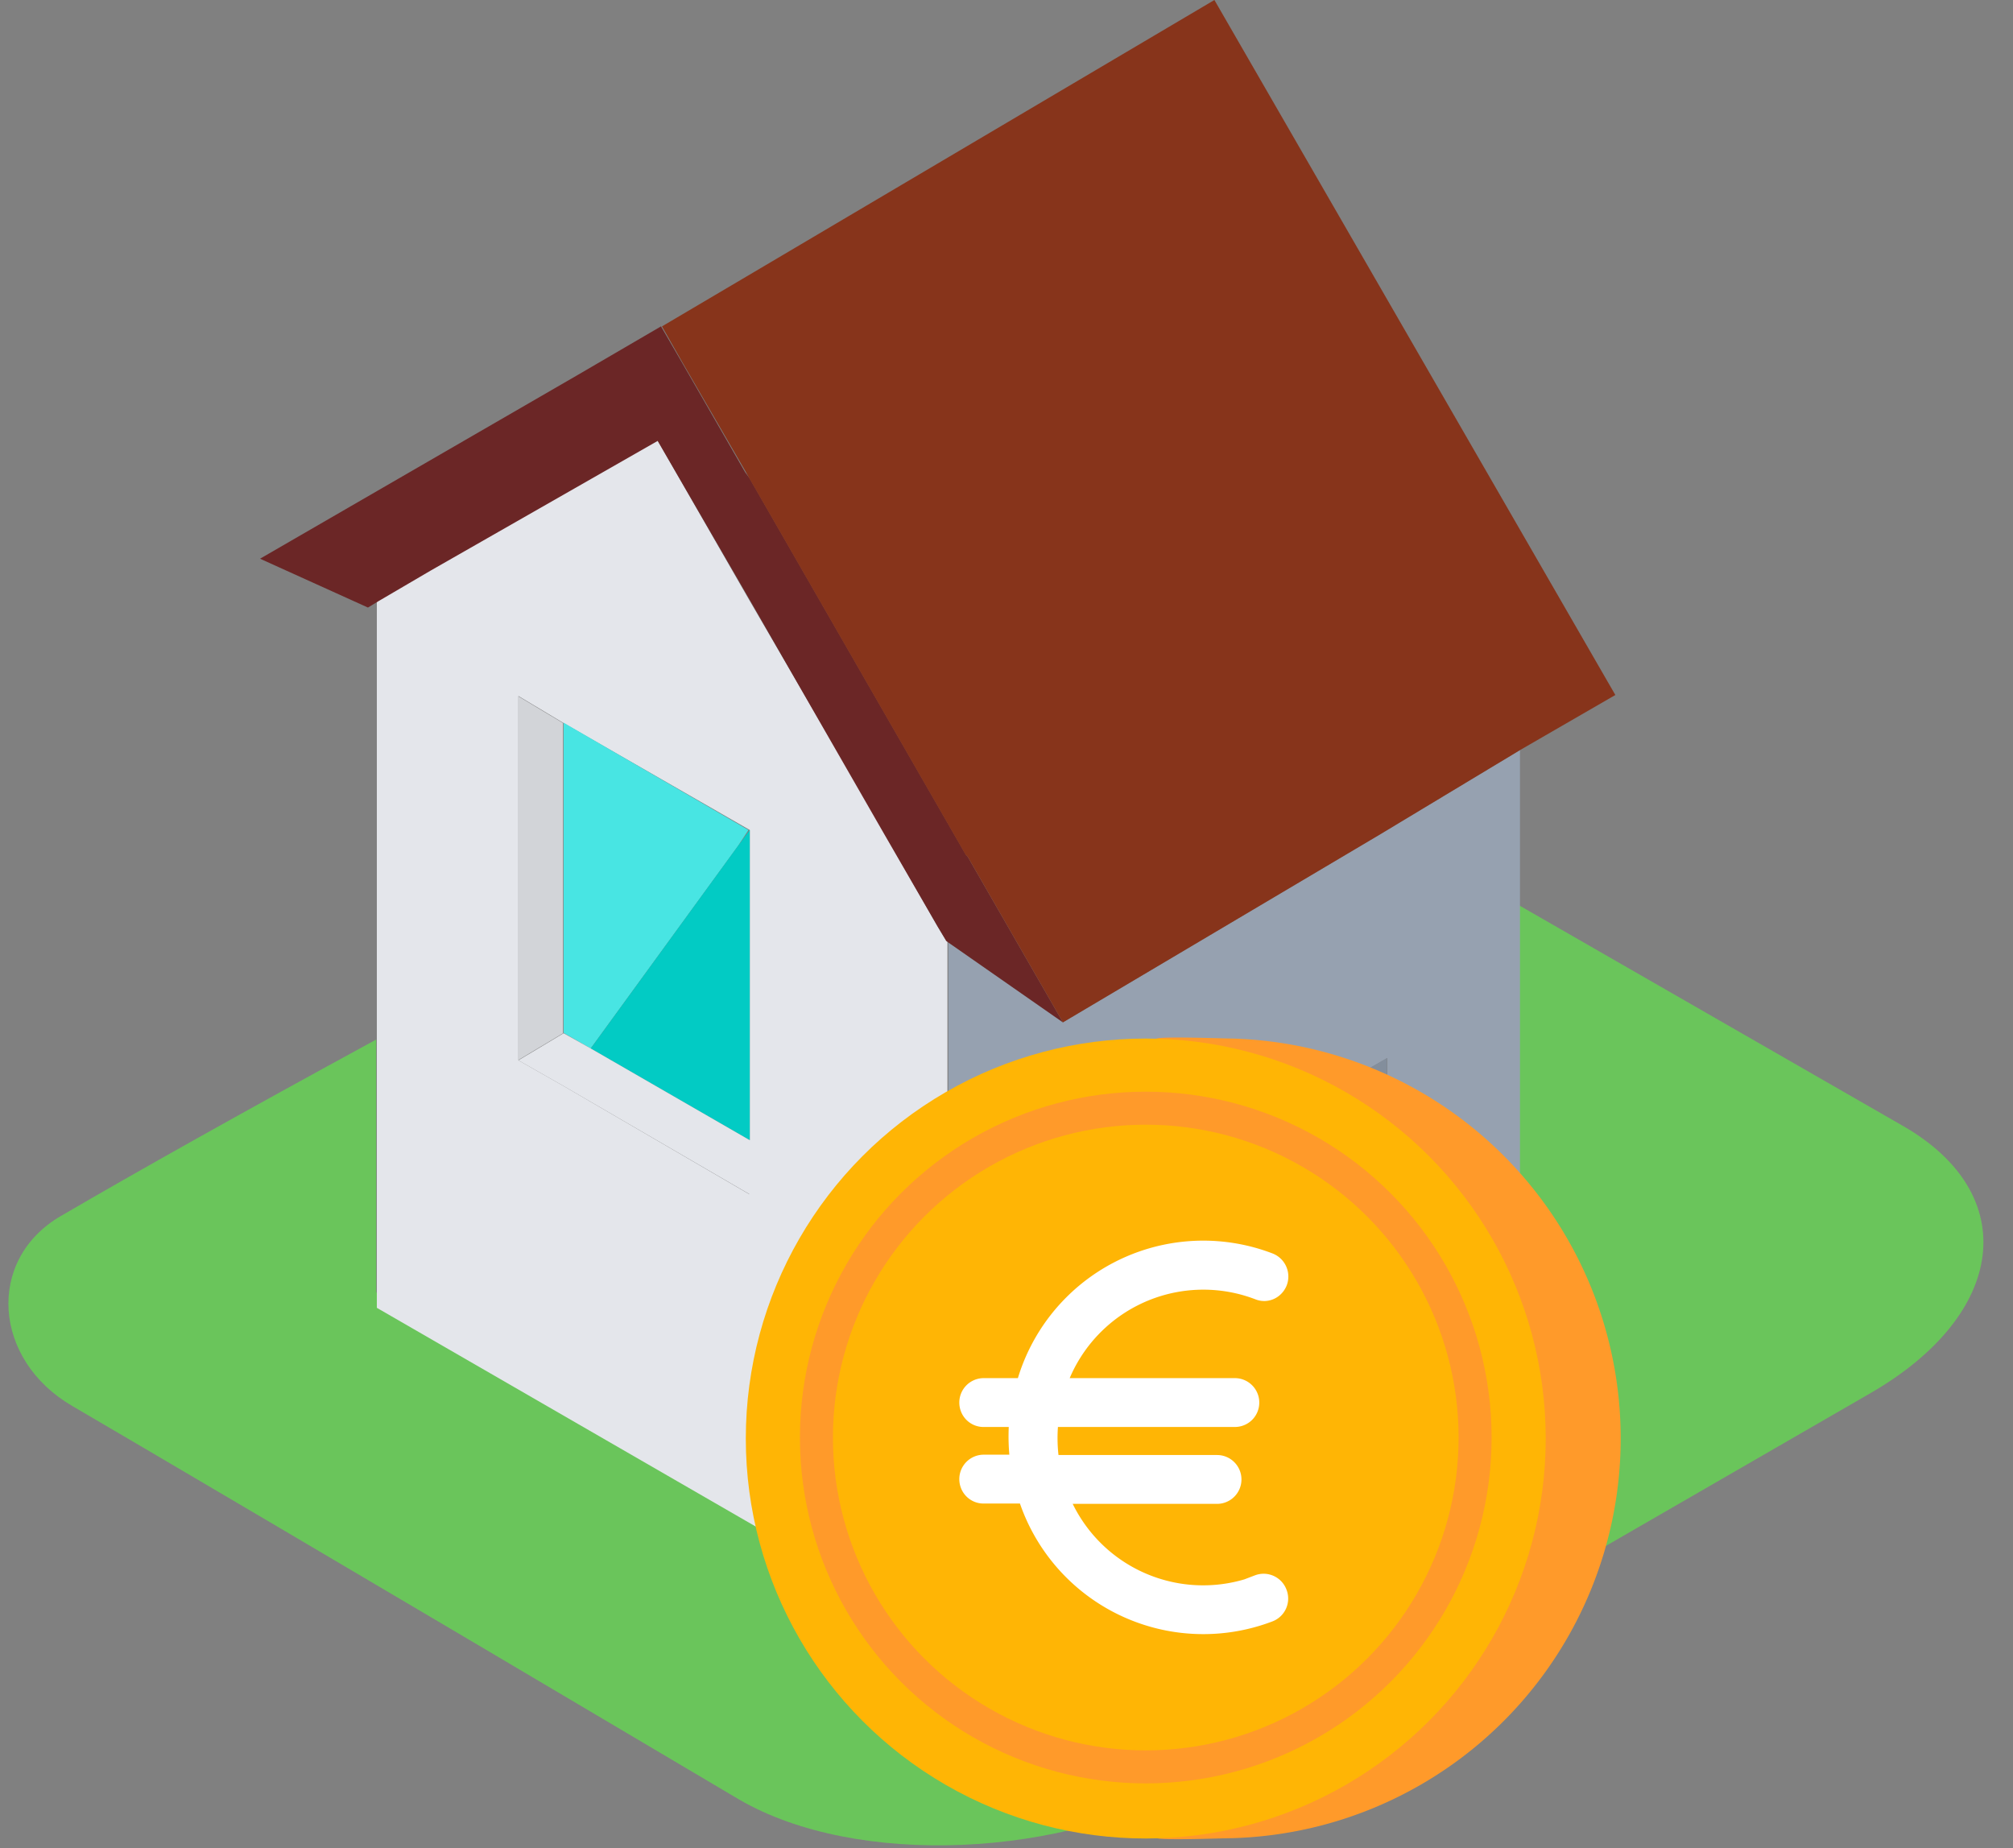 <svg xmlns="http://www.w3.org/2000/svg" viewBox="0 0 61 56"><rect x="0" y="0" width="61" height="56" fill="#808080" stroke="none"/><g fill="none" fill-rule="evenodd"><g fill-rule="nonzero"><path fill="#6AC55B" d="M28.36 49L11.4 39.16V31.5c-4.04 2.2-7.23 3.99-9.56 5.35-2.27 1.32-2.06 4.36.36 5.76 1.61.94 8.35 4.9 20.2 11.92 3.54 2.06 9.83 1.8 13.99-.6l20.3-11.72c4.13-2.39 4.58-6.02.98-8.09l-11.66-6.7v11.22L42 41.07l-1.41.85"/><path fill="#96A1B0" d="M41.7 25.35l-9.49 5.63-3.47-2.42v20.96l7.14-4.33v-9.6l4.68-2.68 1.48-.85v9.47l4.02-2.43V22.73l-4.35 2.62zm-1.14 17.03l-2.49 1.5 2.56-1.5h-.07zm-2.49 1.5l-2.19 1.31 2.2-1.3z"/><path fill="#E4E6EB" d="M28.74 49.48l-.13.07m-5.9-15v1.64l-5.63-3.28-1.37-.78V21.09l1.37.82 5.64 3.24V34.55zm5.97-6.03l-.27-.45-1.63-2.85v-.04l-4.1-7.04-2.78-4.84-6.88 3.93v.03l-1.6.92v21.45l16.96 9.79.2.1.13-.07V28.52l-.07-.03.04.03z"/><path fill="#6B2626" d="M22.58 14.31l-1.9-3.3-.65-1.12-2.52 1.47-9.63 5.57 3.27 1.48.33-.2 1.57-.92 6.88-3.93 2.79 4.82 4.02 7 1.67 2.89.27.45.06.04 3.47 2.42-2.88-5.01-.06-.07-6.55-11.4z"/><path fill="#87341B" d="M22.71 14.5l6.55 11.4.07.07 2.88 5.01 9.5-5.63 4.35-2.62 2.89-1.67L36.8 0 22.72 8.32l-2.66 1.57.63 1.11 1.9 3.28z"/><path fill="#838E9C" d="M42.04 41.53l-1.41.85 1.4-.85zm-1.48-8.62v9.5l.07-.03 1.4-.85v-9.47l-1.47.85z"/><path fill="#B7C3D4" d="M35.88 35.6v9.6l4.68-2.8v-9.49z"/><path fill="#48E5E3" d="M17.08 21.9v9.4l.82.47 4.46-6.13.32-.49z"/><path fill="#02CBC4" d="M17.08 32.91l5.64 3.28-5.64-3.28zm5.64-7.76l-.37.5-4.45 6.12 4.82 2.78v-9.4z"/><path fill="#D2D4D8" d="M15.69 21.09v11.04l1.37-.82v-9.4z"/><path fill="#E4E6EB" d="M17.9 31.77l-.82-.46-1.37.82 1.37.78 5.64 3.28v-1.64z"/></g><g transform="translate(22.6 31.44)"><path fill="#FF9A2A" d="M14.74 24.26a12.12 12.12 0 000-24.23c-.25 0-2.06-.07-2.29 0-5.72 1.6-5.82 22.56 0 24.23.24.07 2.03 0 2.29 0z"/><circle cx="12.12" cy="12.15" r="12.12" fill="#FFB505"/><circle cx="12.12" cy="12.12" r="9.98" stroke="#FF9A2A"/><path fill="#FFF" fill-rule="nonzero" stroke="#FFF" stroke-width=".8" d="M15.58 16.68a4.8 4.8 0 01-6.22-2.81l-.05-.14h4.97a.34.34 0 000-.68H9.13c-.1-.55-.11-1.1-.03-1.65h5.72c.19 0 .34-.15.34-.34a.34.34 0 00-.34-.34H9.25a4.8 4.8 0 016.34-3.16c.17.07.36-.02.43-.2a.35.35 0 00-.19-.44h0a5.47 5.47 0 00-7.28 3.8H7.2a.34.34 0 00-.33.34c0 .19.15.34.33.34h1.2c-.06.55-.05 1.1.04 1.64H7.2a.34.34 0 00-.33.34c0 .19.15.34.33.34h1.4a5.48 5.48 0 007.21 3.6.34.34 0 00.2-.45.34.34 0 00-.44-.2z"/></g></g></svg>